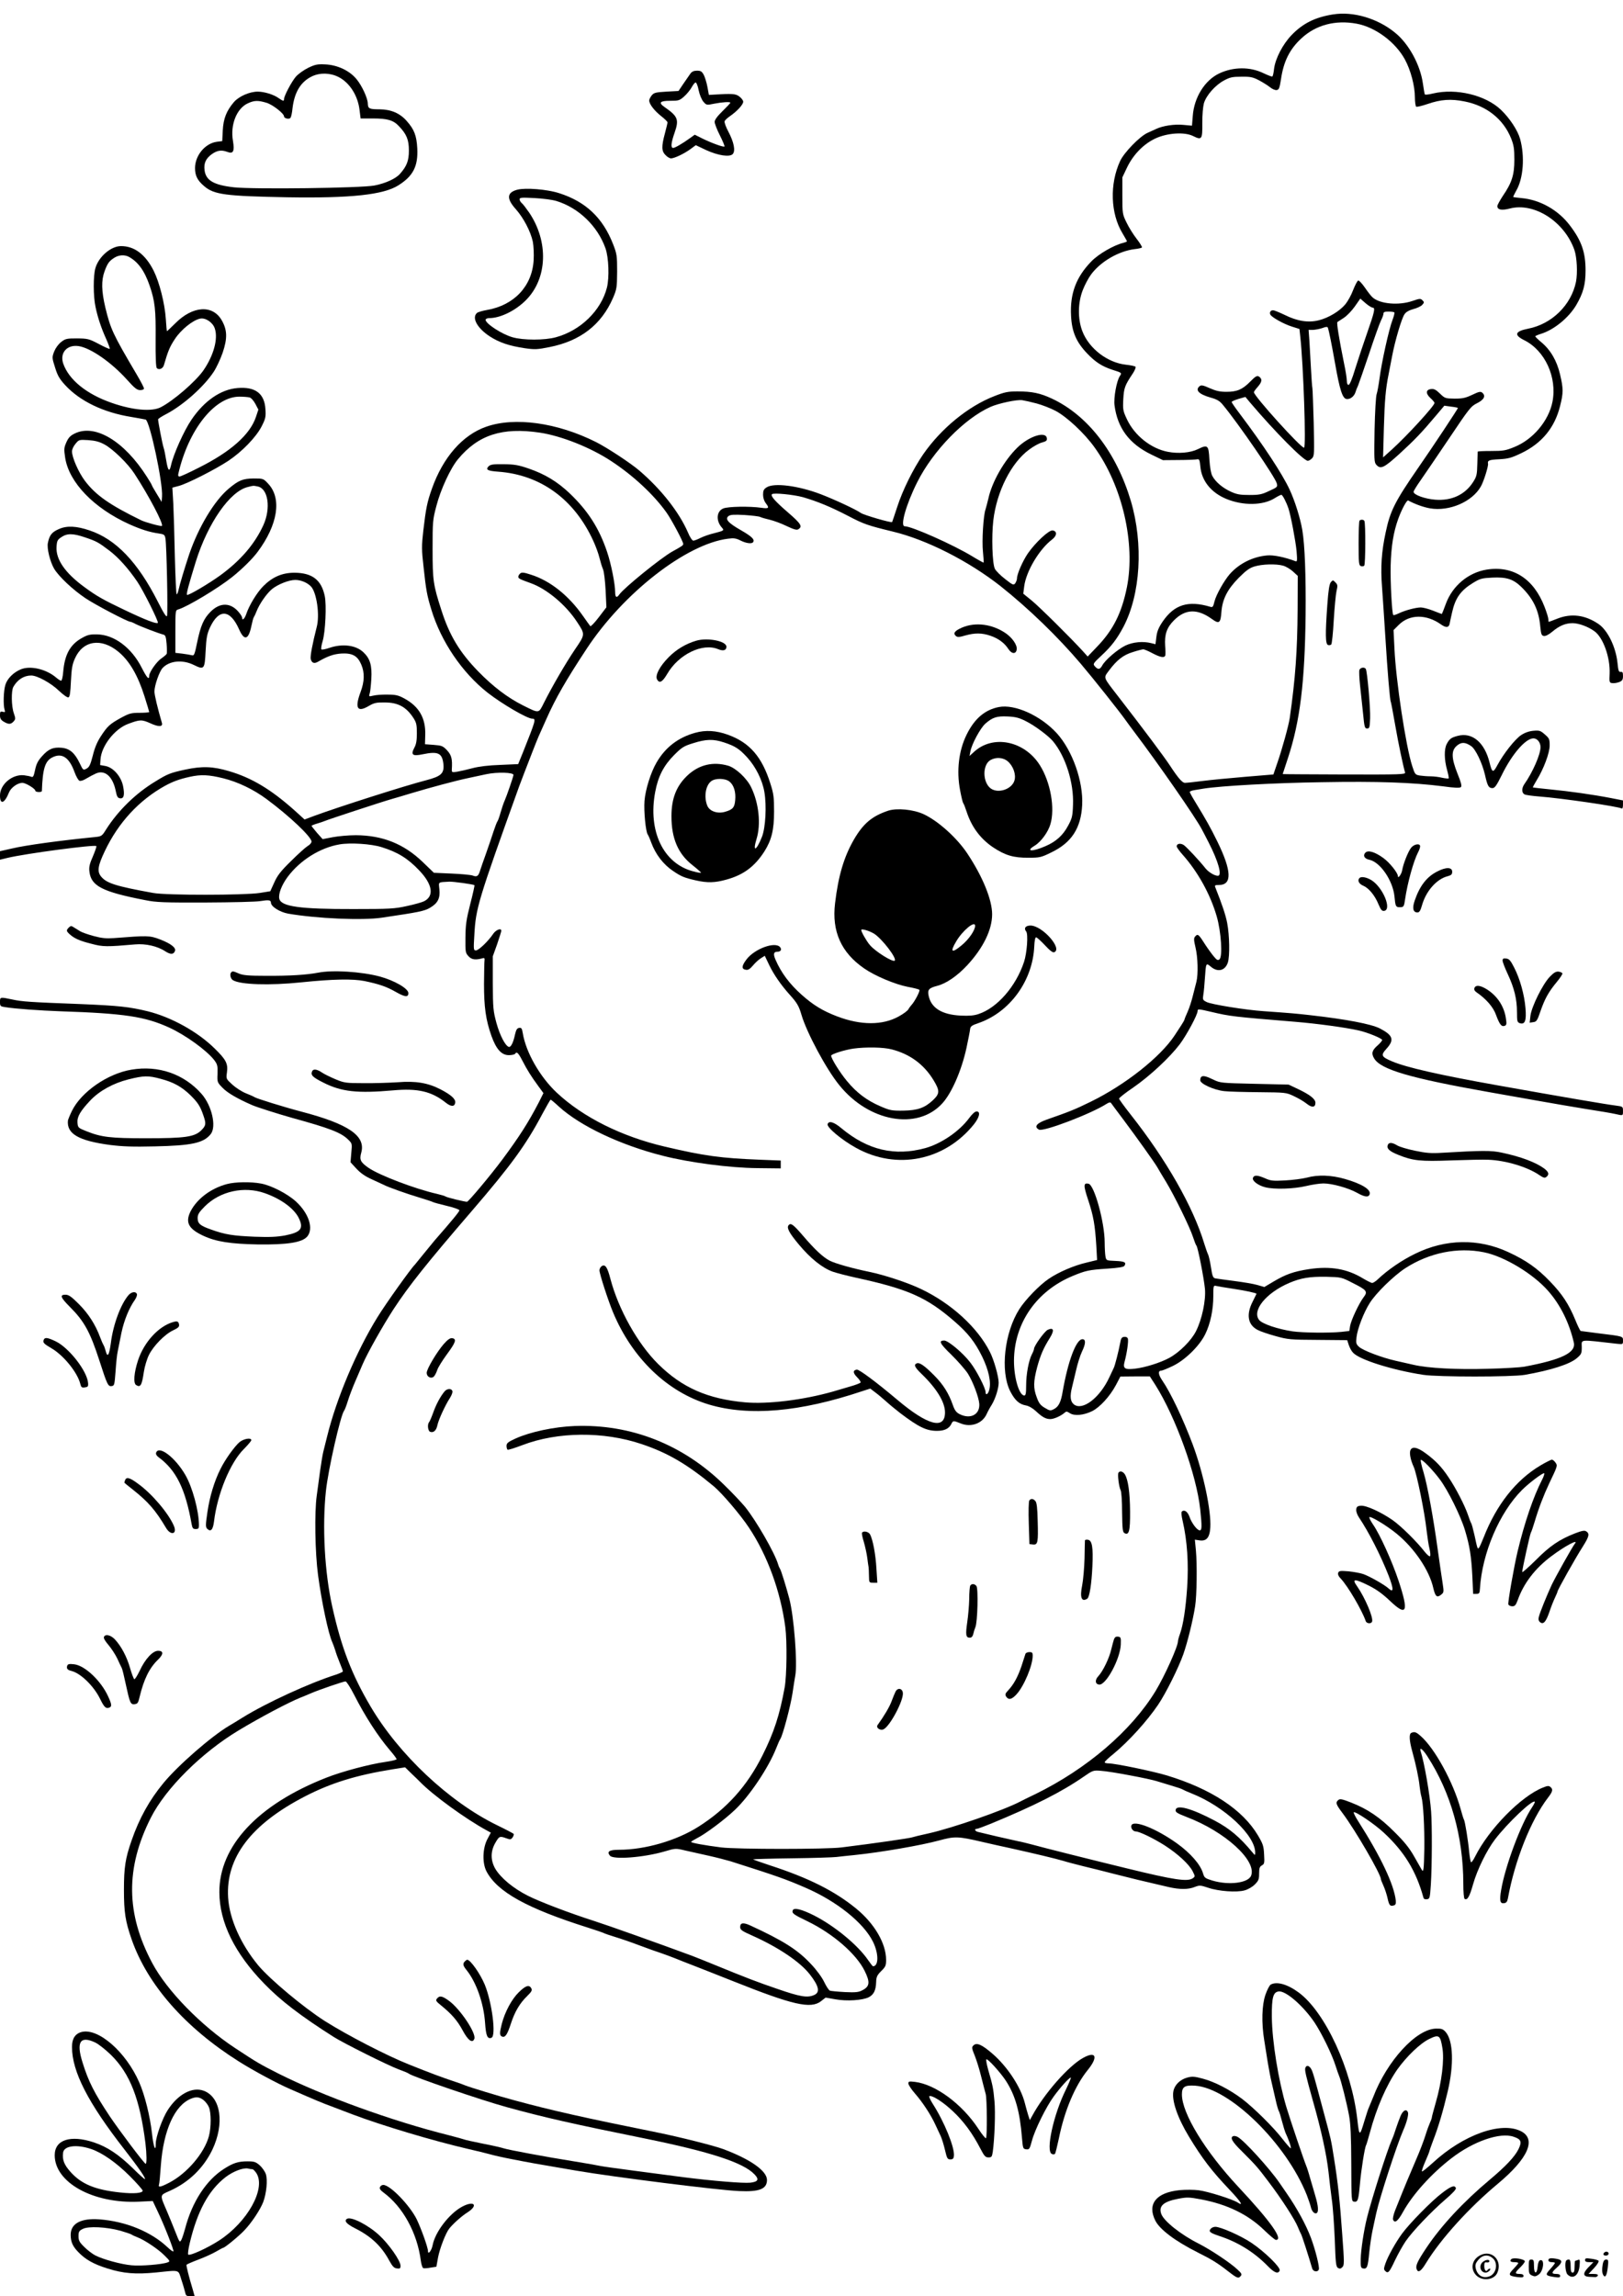 <?xml version="1.0" standalone="no"?>
<!DOCTYPE svg PUBLIC "-//W3C//DTD SVG 20010904//EN"
 "http://www.w3.org/TR/2001/REC-SVG-20010904/DTD/svg10.dtd">
<svg version="1.0" xmlns="http://www.w3.org/2000/svg"
 width="1240pt" height="1754pt" viewBox="0 0 1240 1754"
 preserveAspectRatio="xMidYMid meet">

<g transform="translate(0,1754) scale(0.1,-0.1)"
fill="#000000" stroke="none">
<path d="M10185 17430 c-138 -22 -232 -69 -318 -159 -67 -70 -123 -178 -133
-257 -3 -30 -9 -56 -13 -58 -4 -3 -34 9 -68 25 -103 50 -230 49 -338 -2 -110
-52 -192 -183 -202 -325 l-6 -74 -66 6 c-68 7 -158 -7 -208 -31 -16 -7 -46
-21 -68 -31 -59 -28 -177 -149 -207 -214 -81 -175 -74 -401 18 -552 18 -31 34
-58 34 -61 0 -3 -12 -8 -27 -12 -72 -17 -190 -85 -245 -142 -116 -119 -164
-246 -155 -415 6 -123 40 -201 123 -288 64 -67 114 -99 194 -125 73 -23 72
-23 55 -49 -24 -37 -47 -164 -40 -221 23 -176 113 -296 283 -378 l87 -42 120
1 c66 0 129 3 140 5 18 4 21 -3 26 -56 10 -108 82 -198 198 -246 128 -53 281
-51 371 6 22 14 44 25 50 25 9 0 38 -56 54 -104 18 -53 55 -251 62 -325 6 -73
5 -83 -8 -78 -82 31 -169 49 -218 44 -109 -10 -211 -61 -283 -141 -43 -49
-105 -158 -118 -210 -10 -42 -14 -47 -33 -41 -168 50 -274 17 -363 -113 -31
-46 -43 -75 -48 -117 l-7 -56 -32 8 c-63 16 -139 9 -197 -18 -60 -29 -156
-111 -178 -153 -17 -31 -32 -33 -55 -7 -17 19 -16 22 48 82 77 71 120 128 169
220 131 249 154 633 57 962 -111 371 -328 653 -603 782 -90 42 -152 55 -264
55 -72 0 -97 -5 -176 -36 -199 -77 -406 -246 -544 -445 -77 -112 -157 -274
-198 -401 -20 -62 -38 -114 -39 -116 -8 -7 -214 53 -238 69 -36 26 -201 103
-308 144 -171 65 -357 89 -413 52 -22 -14 -27 -25 -27 -56 0 -23 8 -48 20 -64
30 -38 25 -44 -32 -36 -92 13 -256 10 -292 -5 -53 -22 -57 -95 -10 -147 19
-21 15 -23 -63 -43 -35 -8 -81 -25 -103 -36 -21 -11 -46 -20 -53 -20 -8 0 -27
28 -41 63 -67 154 -203 328 -371 472 -69 59 -246 175 -331 218 -297 149 -622
194 -840 117 -180 -63 -329 -233 -414 -473 -37 -104 -46 -152 -66 -322 -13
-115 -13 -145 2 -275 19 -177 26 -217 60 -328 74 -243 234 -479 429 -633 110
-86 303 -199 342 -199 30 0 26 -12 -71 -256 l-37 -91 -137 -6 c-89 -3 -163
-12 -212 -25 -41 -11 -94 -23 -117 -27 -39 -6 -42 -5 -41 17 5 80 -2 109 -36
146 -32 34 -40 37 -102 42 l-67 5 2 71 c4 128 -47 217 -159 278 -46 25 -66 30
-130 30 -41 1 -90 -3 -109 -8 -32 -8 -34 -7 -27 15 5 13 10 64 13 112 6 103
-9 156 -60 204 -57 55 -160 68 -260 34 -32 -11 -59 -16 -62 -11 -3 5 1 33 10
62 21 70 31 278 16 346 -26 123 -96 176 -231 177 -94 0 -168 -32 -238 -102
-49 -49 -109 -148 -131 -215 -12 -35 -31 -52 -31 -27 0 6 -9 23 -21 37 -63 81
-148 84 -223 6 -50 -51 -73 -104 -99 -228 -20 -98 -24 -107 -42 -101 -11 3
-44 8 -72 12 l-53 6 0 163 c0 160 0 163 23 169 70 21 303 161 412 248 78 63
154 138 194 192 154 207 185 407 81 519 -38 41 -39 41 -112 41 -82 -1 -114
-13 -192 -79 -108 -91 -228 -290 -299 -496 -34 -101 -75 -238 -83 -277 -4 -18
-10 -33 -14 -33 -4 0 -10 129 -14 288 -3 158 -9 341 -12 407 l-7 120 49 13
c65 17 279 126 379 192 106 71 212 181 254 263 30 59 33 73 29 131 -7 120 -77
173 -212 162 -128 -10 -255 -97 -353 -242 -58 -85 -139 -266 -157 -351 -12
-52 -23 -39 -36 40 -6 39 -15 83 -20 97 -9 26 -43 204 -42 217 1 5 29 23 64
41 129 68 286 208 361 322 20 30 51 96 68 145 37 109 36 173 -6 247 -69 122
-222 113 -356 -22 -33 -33 -62 -60 -63 -60 -2 0 -6 42 -9 93 -8 120 -49 281
-93 369 -63 125 -148 189 -251 188 -76 -1 -169 -81 -194 -168 -17 -57 -17
-215 1 -297 16 -78 44 -163 83 -248 16 -37 28 -69 25 -72 -2 -2 -40 14 -84 38
-75 39 -84 41 -165 42 -78 0 -89 -2 -121 -27 -22 -17 -43 -46 -54 -73 -17 -45
-17 -48 7 -123 19 -62 34 -87 78 -135 113 -122 292 -208 504 -242 53 -9 102
-18 110 -20 32 -13 133 -486 125 -588 l-3 -41 -37 61 c-21 34 -38 64 -38 67 0
3 -17 32 -37 63 -173 273 -396 407 -551 332 -35 -17 -49 -32 -65 -68 -18 -41
-19 -52 -9 -118 30 -189 219 -385 491 -508 90 -40 154 -60 223 -70 42 -6 47
-10 52 -38 9 -48 20 -572 12 -592 -4 -12 -25 19 -70 109 -154 303 -321 477
-521 544 -100 34 -173 38 -234 11 -54 -23 -73 -46 -85 -106 -9 -40 16 -143 48
-198 36 -59 140 -158 238 -224 76 -51 324 -181 345 -181 4 0 22 -7 38 -16 32
-17 176 -72 211 -81 18 -4 22 -14 27 -71 3 -36 3 -70 1 -76 -3 -6 -20 -21 -39
-34 -37 -24 -94 -105 -95 -134 0 -35 -17 -17 -56 59 -78 156 -213 256 -344
257 -56 1 -73 -4 -120 -31 -86 -50 -126 -126 -137 -255 -3 -38 -10 -68 -16
-68 -5 0 -23 11 -39 25 -77 65 -197 92 -269 62 -56 -23 -104 -71 -118 -119
-14 -46 -17 -153 -6 -189 6 -19 4 -21 -14 -16 -18 4 -21 1 -21 -27 0 -24 7
-36 29 -49 37 -22 54 -21 75 2 15 17 16 22 2 62 -19 53 -21 171 -4 202 32 56
81 87 137 87 45 0 150 -57 211 -116 35 -33 65 -54 73 -51 11 4 15 35 19 124 5
97 10 128 31 174 61 137 201 158 331 51 85 -70 149 -180 200 -341 20 -63 36
-117 36 -120 0 -3 -33 -6 -72 -6 -66 0 -80 -4 -143 -38 -87 -48 -104 -64 -155
-142 -28 -43 -47 -89 -61 -147 -18 -69 -26 -87 -47 -99 -26 -14 -27 -14 -53
41 -38 79 -76 112 -138 118 -66 6 -102 -10 -151 -66 -30 -33 -43 -59 -52 -104
-10 -47 -15 -57 -28 -52 -8 4 -34 9 -57 12 -90 9 -183 -70 -183 -155 0 -73 35
-61 69 24 15 37 66 73 102 73 26 0 99 -45 99 -60 0 -12 50 -14 50 -2 6 169 24
228 79 256 74 38 130 1 171 -113 12 -33 29 -62 37 -65 8 -3 28 2 44 12 77 44
96 52 119 52 54 0 97 -54 115 -145 8 -40 15 -51 32 -53 30 -4 37 26 23 95 -16
74 -76 142 -136 152 l-39 7 3 44 c7 102 108 232 210 270 91 34 104 35 171 5
63 -29 97 -28 88 3 -33 113 -57 213 -57 240 0 45 37 152 62 179 53 57 154 66
240 23 78 -38 82 -33 89 106 5 101 11 131 32 178 68 148 155 144 224 -12 39
-88 71 -81 93 23 7 33 15 65 19 70 4 6 14 26 21 45 21 55 77 136 118 170 44
36 129 70 178 70 44 0 93 -21 121 -51 43 -48 67 -218 43 -308 -32 -125 -51
-224 -46 -245 8 -31 27 -38 57 -20 75 43 119 58 179 62 83 4 122 -18 150 -84
27 -62 25 -130 -5 -210 -46 -123 -26 -159 62 -107 41 24 58 28 123 27 101 0
164 -34 219 -119 22 -34 26 -51 26 -116 0 -56 -5 -85 -20 -112 -28 -53 -13
-65 63 -49 120 25 151 10 160 -77 6 -69 -18 -91 -128 -120 -164 -42 -674 -205
-864 -275 l-69 -26 -76 69 c-178 159 -326 249 -500 300 -124 37 -206 40 -337
12 -113 -25 -131 -31 -228 -91 -149 -90 -284 -222 -376 -367 -31 -50 -35 -52
-84 -57 -271 -27 -527 -62 -633 -87 l-93 -21 0 -33 0 -32 58 14 c138 33 665
103 678 90 3 -3 -9 -38 -26 -78 -25 -56 -31 -82 -27 -115 12 -112 97 -156 427
-220 83 -17 142 -19 460 -18 201 1 390 5 420 11 62 10 80 8 80 -12 0 -30 67
-72 131 -84 221 -38 568 -53 716 -31 283 42 325 50 369 76 59 35 78 72 71 141
-6 59 -13 53 74 58 29 2 188 -20 194 -27 2 -2 -12 -66 -32 -143 -30 -118 -36
-158 -37 -257 -1 -111 0 -117 24 -143 24 -26 54 -30 110 -14 10 3 14 -2 12
-16 -2 -11 -3 -92 -4 -180 0 -178 13 -274 57 -399 37 -102 77 -146 133 -146
22 0 44 5 47 10 13 20 25 8 56 -52 36 -70 67 -120 123 -196 l38 -52 -35 -70
c-80 -154 -148 -261 -281 -440 -88 -118 -257 -320 -268 -320 -20 0 -154 33
-163 40 -5 4 -35 13 -65 20 -168 38 -441 142 -524 199 -62 43 -71 62 -56 116
36 129 -97 219 -459 314 -130 34 -342 100 -356 110 -5 4 -36 18 -67 30 -32 13
-78 43 -104 67 -47 43 -47 43 -40 93 9 66 -7 97 -94 182 -130 128 -330 239
-511 284 -140 34 -222 43 -509 55 -399 15 -450 19 -525 35 -95 20 -95 20 -95
-19 0 -31 3 -34 38 -39 79 -13 264 -26 427 -32 484 -16 643 -40 827 -124 125
-57 288 -175 345 -249 24 -32 27 -44 25 -103 -3 -66 -2 -67 40 -110 37 -38
113 -82 223 -130 35 -16 207 -70 310 -99 284 -78 369 -111 423 -163 33 -32 33
-32 26 -104 l-6 -71 46 -50 c32 -34 68 -59 118 -81 40 -18 81 -37 91 -42 31
-17 178 -69 272 -97 50 -15 95 -30 100 -33 6 -4 54 -17 108 -30 53 -12 97 -28
97 -34 0 -10 -56 -78 -189 -230 -14 -17 -53 -64 -86 -105 -33 -41 -62 -77 -65
-80 -28 -26 -223 -299 -285 -400 -162 -261 -315 -625 -385 -910 -12 -47 -25
-101 -30 -120 -5 -19 -16 -87 -25 -150 -8 -63 -20 -146 -25 -185 -18 -127 -13
-434 10 -607 27 -202 79 -449 109 -513 5 -11 15 -38 22 -60 6 -22 22 -66 35
-97 13 -32 24 -61 24 -65 0 -4 -24 -15 -53 -25 -202 -64 -529 -214 -712 -327
-38 -24 -86 -53 -105 -64 -135 -80 -390 -302 -501 -437 -106 -128 -185 -269
-244 -440 -47 -135 -58 -204 -58 -375 0 -174 11 -242 59 -380 121 -346 408
-673 819 -932 109 -69 293 -168 390 -210 210 -92 245 -106 315 -132 41 -16
113 -43 160 -61 233 -88 622 -204 890 -266 58 -13 130 -31 160 -39 30 -9 111
-27 180 -40 117 -23 170 -33 483 -86 287 -49 1090 -150 1245 -156 154 -7 212
16 212 85 0 69 -126 158 -335 236 -70 26 -332 92 -500 126 -570 115 -805 168
-1090 245 -121 32 -352 103 -380 115 -11 5 -54 21 -95 34 -73 24 -171 60 -335
126 -167 66 -473 224 -645 333 -161 103 -416 316 -506 423 -135 163 -221 356
-231 519 -19 305 175 560 587 773 200 103 391 162 670 207 l95 15 49 -48 c27
-26 57 -54 65 -63 98 -101 345 -281 510 -371 l31 -17 -28 -53 c-35 -69 -38
-180 -5 -243 83 -157 308 -282 776 -430 60 -19 112 -37 118 -40 5 -4 44 -17
86 -30 43 -13 128 -42 188 -65 61 -23 136 -50 168 -60 31 -11 78 -28 105 -39
26 -11 88 -35 137 -54 50 -19 188 -74 307 -121 456 -182 592 -213 670 -153
l36 28 74 -13 c87 -16 209 -8 256 16 38 20 54 53 56 116 1 38 7 52 38 83 34
33 38 43 38 86 0 126 -89 278 -230 393 -164 134 -364 234 -657 329 -73 24
-131 45 -129 46 2 2 135 6 297 8 162 2 314 7 339 10 25 3 88 10 140 15 202 21
503 73 644 111 122 33 143 33 336 -12 47 -11 144 -33 215 -48 176 -39 339 -78
400 -96 28 -9 95 -26 150 -40 55 -13 163 -40 240 -60 126 -32 198 -50 415
-100 83 -19 149 -19 198 1 37 14 43 14 103 -6 79 -27 218 -37 278 -20 26 7 59
26 78 45 29 29 33 40 33 84 0 41 4 52 21 62 19 10 21 18 17 83 -3 64 -8 80
-47 146 -117 197 -357 355 -696 458 -106 32 -395 92 -445 92 -17 0 -30 4 -30
9 0 5 30 34 68 64 116 96 255 249 341 376 58 86 154 278 192 385 33 95 73 258
90 366 13 81 16 318 6 427 l-8 82 33 -5 c55 -9 80 19 85 97 8 128 -53 417
-134 634 -74 197 -170 399 -233 490 -31 45 -34 75 -8 75 8 0 47 16 87 35 96
46 206 154 250 245 39 80 61 186 61 291 0 79 1 81 23 76 12 -3 72 -13 132 -22
93 -14 175 -32 175 -38 0 -1 -14 -29 -30 -61 -50 -98 -36 -177 39 -215 20 -11
82 -32 137 -47 93 -26 112 -28 323 -29 l224 -2 12 -37 c7 -21 21 -47 32 -58
47 -54 302 -134 538 -170 113 -17 676 -17 775 0 199 35 344 81 398 128 34 29
37 36 37 83 0 63 -28 60 273 26 41 -4 42 -4 42 24 0 34 4 33 -185 56 -71 9
-134 17 -138 18 -4 1 -23 39 -41 84 -50 121 -100 198 -195 296 -95 99 -183
161 -318 223 -226 105 -479 101 -709 -12 -102 -49 -213 -125 -288 -197 -16
-15 -35 -27 -42 -27 -7 0 -39 16 -71 35 -120 73 -248 95 -409 71 -118 -18
-179 -39 -275 -96 l-69 -41 -52 15 c-29 9 -109 22 -178 31 -69 9 -134 18 -145
20 -17 4 -23 17 -33 86 -7 44 -17 88 -22 97 -5 10 -18 46 -29 82 -85 282 -290
641 -563 987 -48 61 -88 116 -88 121 0 6 49 45 110 86 128 89 277 228 355 331
52 70 135 224 135 252 0 17 5 17 103 -6 148 -35 170 -37 642 -76 169 -14 382
-43 485 -66 68 -15 180 -61 180 -73 0 -6 -15 -24 -34 -41 -44 -38 -50 -62 -27
-100 51 -85 273 -150 876 -257 127 -22 302 -53 390 -69 88 -16 243 -42 345
-59 102 -16 205 -33 230 -39 62 -14 60 -15 60 23 0 33 -1 34 -55 41 -74 9
-407 66 -900 154 -449 80 -699 137 -810 184 -82 35 -87 46 -42 96 62 68 50
103 -50 155 -67 34 -255 70 -528 101 -114 13 -149 16 -360 31 -137 9 -402 52
-436 70 -30 15 -31 18 -25 57 4 23 9 80 12 127 8 116 8 117 45 86 53 -45 109
-31 130 31 16 49 13 209 -5 303 -12 62 -39 142 -91 273 -6 14 -1 17 28 17 102
0 98 107 -12 332 -57 115 -80 156 -173 309 -21 34 -38 66 -38 70 0 4 17 11 38
14 20 3 51 8 67 11 130 21 544 44 900 49 433 8 698 -2 928 -31 93 -13 131 -14
139 -6 8 8 1 36 -26 102 -48 121 -49 177 -5 214 34 29 64 28 109 -3 34 -23 85
-130 106 -221 19 -85 28 -100 58 -100 17 1 31 21 69 98 79 162 183 282 243
282 29 0 54 -31 54 -67 0 -56 -60 -193 -125 -285 -20 -30 -19 -65 3 -76 9 -5
60 -12 112 -16 170 -13 605 -76 631 -92 5 -3 9 10 9 29 l0 33 -92 18 c-140 27
-318 52 -463 66 -71 7 -131 14 -133 15 -2 2 11 26 28 54 54 87 100 210 100
267 0 47 -3 55 -37 84 -33 29 -41 32 -87 28 -34 -3 -65 -14 -94 -33 -47 -31
-133 -140 -180 -227 -34 -64 -42 -62 -61 16 -38 155 -133 235 -244 205 -50
-13 -63 -23 -84 -63 -20 -39 -19 -118 3 -197 9 -33 15 -62 12 -65 -3 -2 -25 0
-49 5 -24 6 -64 11 -89 11 -25 0 -62 3 -82 6 -35 6 -38 9 -58 72 -49 150 -125
654 -136 898 l-7 141 40 40 c82 82 211 83 323 3 37 -26 58 -25 65 3 2 12 11
52 19 88 25 112 66 169 161 227 54 33 67 36 147 40 108 5 159 -11 221 -71 91
-89 134 -178 145 -302 6 -61 10 -70 28 -73 13 -2 38 11 64 33 55 46 101 65
155 65 46 0 118 -26 166 -61 67 -47 122 -200 117 -324 -3 -67 -2 -70 20 -73
13 -2 37 2 53 8 24 10 29 18 29 47 0 27 -4 33 -17 31 -15 -3 -19 8 -25 69 -13
123 -76 251 -147 298 -101 68 -206 81 -311 40 -35 -14 -65 -25 -67 -25 -2 0
-3 9 -3 19 0 11 -13 54 -29 95 -83 216 -241 317 -443 285 -141 -23 -262 -125
-312 -263 -15 -42 -29 -76 -30 -76 -1 0 -31 11 -66 25 -35 14 -78 25 -94 25
-39 0 -121 -22 -169 -45 -21 -10 -40 -16 -42 -13 -10 10 -23 252 -20 378 4
148 21 254 58 357 27 74 66 146 76 140 52 -28 116 -51 167 -60 147 -25 322 50
388 167 22 38 58 154 55 173 -5 26 6 31 84 35 71 4 94 10 171 47 156 75 254
194 295 358 26 102 26 134 0 244 -24 103 -72 186 -143 245 -25 21 -46 41 -46
45 0 3 18 11 40 18 101 30 215 123 273 221 54 93 71 157 71 265 0 137 -30 225
-118 341 -89 119 -228 198 -371 211 -33 3 -62 7 -63 8 -2 2 8 23 22 48 55 93
67 262 30 396 -18 65 -80 159 -146 222 -118 113 -343 167 -520 125 -32 -8 -60
-11 -62 -7 -2 3 -9 42 -15 85 -20 141 -108 303 -213 387 -133 109 -320 164
-473 139z m180 -71 c142 -26 295 -139 368 -272 45 -82 77 -203 77 -291 0 -35
5 -68 10 -71 6 -3 44 6 85 20 104 36 181 41 285 20 168 -33 296 -135 355 -282
21 -53 25 -80 25 -163 0 -116 -19 -176 -89 -278 -22 -34 -41 -68 -41 -76 0
-29 32 -35 95 -19 187 49 418 -100 494 -317 19 -57 25 -173 12 -242 -36 -178
-185 -324 -367 -359 -100 -20 -109 -48 -28 -88 158 -79 252 -283 215 -471 -29
-145 -149 -288 -292 -345 -66 -27 -85 -30 -176 -30 -57 0 -103 -2 -103 -5 0
-3 -2 -45 -3 -95 -2 -81 -5 -95 -32 -137 -62 -97 -165 -145 -290 -135 -78 6
-165 37 -165 60 0 7 24 46 53 87 28 40 126 184 217 319 155 231 168 248 215
271 54 27 68 56 40 80 -13 11 -25 9 -77 -16 -51 -24 -73 -29 -134 -29 -72 1
-75 2 -113 39 -30 29 -45 37 -67 34 -41 -4 -43 -34 -5 -69 17 -15 31 -32 31
-37 0 -22 -213 -254 -324 -354 l-69 -62 6 225 c6 213 14 302 37 414 5 28 17
88 26 135 22 116 73 290 95 320 11 17 35 30 67 39 28 7 58 21 68 32 16 18 16
21 2 35 -15 15 -21 14 -77 -5 -105 -36 -248 -23 -304 27 -11 9 -37 43 -59 75
-22 32 -45 56 -51 54 -7 -2 -24 -35 -39 -73 -14 -38 -41 -86 -59 -108 -44 -53
-127 -103 -201 -122 -81 -21 -166 -8 -264 41 -40 19 -79 35 -87 35 -19 0 -29
-14 -22 -32 8 -20 102 -73 166 -93 l57 -18 6 -56 c24 -214 46 -851 29 -851
-26 0 -383 395 -383 424 0 5 14 24 31 43 32 37 34 59 7 77 -14 8 -26 2 -65
-38 -60 -61 -101 -79 -183 -79 -51 0 -80 7 -128 28 -51 23 -65 25 -77 15 -36
-30 -6 -61 84 -87 51 -14 70 -26 96 -58 119 -144 400 -553 410 -598 7 -26 4
-29 -58 -57 -56 -27 -76 -31 -151 -31 -72 0 -96 4 -144 26 -62 29 -115 73
-140 120 -10 19 -18 65 -22 125 -6 110 -12 116 -88 79 -57 -28 -150 -36 -231
-20 -128 25 -252 124 -310 246 -31 66 -33 75 -29 155 5 87 11 105 74 199 14
22 23 44 20 49 -3 5 -36 12 -73 16 -141 15 -283 123 -334 257 -36 94 -34 218
4 314 15 39 43 91 62 117 73 100 212 180 334 195 28 3 54 9 56 13 2 4 -16 34
-41 66 -25 32 -60 88 -77 124 -31 63 -32 68 -32 205 l0 140 36 76 c48 99 127
180 218 222 91 42 222 50 286 18 67 -33 72 -27 71 97 -1 63 5 126 12 153 18
60 85 137 153 174 46 25 65 29 134 29 69 1 87 -3 135 -28 30 -16 68 -40 84
-53 16 -13 38 -23 50 -21 18 3 22 14 33 83 20 137 67 230 156 312 111 103 260
142 422 112z m-9382 -1780 c71 -38 121 -107 160 -220 41 -119 48 -185 46 -410
-1 -135 2 -214 9 -221 16 -16 46 -5 54 22 32 110 45 141 84 200 47 72 138 145
193 156 41 9 97 -29 112 -75 27 -79 -9 -208 -88 -322 -60 -85 -229 -231 -325
-280 -69 -35 -212 -23 -373 33 -194 67 -329 177 -372 301 -28 82 30 147 119
133 92 -15 248 -123 368 -256 58 -65 77 -80 101 -80 17 0 29 5 29 13 0 6 -25
55 -56 107 -183 310 -199 346 -239 510 -30 127 -32 207 -6 278 23 62 35 78 76
104 34 21 76 23 108 7z m9504 -389 c22 0 15 -31 -41 -191 -30 -85 -71 -209
-92 -276 -23 -77 -42 -123 -51 -123 -8 0 -13 12 -13 31 0 17 -9 77 -21 132
-39 193 -58 311 -51 317 4 3 26 17 49 32 23 15 61 54 84 87 l42 60 40 -35 c22
-19 47 -34 54 -34z m166 -36 c3 -4 -3 -29 -14 -58 -27 -69 -84 -328 -99 -446
-7 -52 -17 -106 -22 -120 -6 -14 -13 -136 -16 -273 -4 -228 -3 -249 13 -267
33 -37 58 -25 177 83 119 109 172 165 278 291 l65 77 50 -7 c28 -3 52 -8 54
-10 3 -2 -190 -294 -304 -458 -177 -256 -214 -329 -248 -492 -32 -148 -40
-265 -28 -419 5 -66 16 -235 25 -375 17 -274 35 -490 42 -501 2 -4 17 -83 33
-175 26 -150 62 -318 76 -365 5 -15 -36 -16 -465 -15 -258 1 -470 2 -470 3 0
1 18 56 40 122 93 282 129 580 135 1091 3 299 -6 539 -25 650 -15 90 -57 225
-98 312 -55 118 -198 336 -379 576 -35 46 -63 87 -63 91 0 5 24 15 53 24 l52
15 35 -42 c193 -227 410 -446 442 -446 8 0 23 9 33 20 17 18 17 38 12 267 -4
137 -8 257 -10 268 -3 11 -7 79 -11 150 -4 72 -9 167 -12 213 l-6 82 33 0 c19
1 51 7 72 14 28 11 39 11 42 3 10 -30 29 -126 55 -272 36 -205 57 -269 88
-273 27 -4 58 20 68 52 3 11 12 35 20 51 7 17 45 127 85 245 39 118 80 232 90
252 11 21 19 44 19 53 0 11 10 15 38 15 21 0 41 -3 45 -6z m-8746 -650 c12 -3
31 -25 44 -49 l23 -44 -19 -57 c-45 -134 -193 -265 -435 -386 -74 -38 -140
-68 -148 -68 -10 0 -13 7 -9 23 77 335 277 587 466 587 31 0 66 -3 78 -6z
m6013 -46 c41 -11 106 -36 144 -56 87 -46 222 -172 299 -280 212 -294 313
-733 247 -1067 -40 -198 -105 -328 -230 -457 l-70 -73 -36 40 c-87 96 -334
341 -392 388 l-64 52 7 55 c14 114 114 283 212 358 39 29 42 65 5 70 -28 4
-132 -93 -190 -177 -39 -58 -82 -156 -82 -189 0 -10 -6 -26 -13 -37 -13 -17
-18 -15 -78 32 -35 27 -70 62 -78 78 -20 41 -26 248 -12 369 26 222 137 441
273 541 33 25 78 50 100 55 32 9 39 15 36 33 -8 56 -137 15 -226 -73 -101 -99
-194 -263 -221 -390 -7 -30 -17 -66 -21 -80 -17 -45 -29 -243 -20 -325 4 -44
7 -81 5 -83 -1 -1 -40 20 -86 48 -144 88 -463 230 -517 230 -36 0 10 165 95
335 121 242 361 488 561 577 61 27 201 57 242 51 19 -3 69 -14 110 -25z
m-3795 -223 c165 -25 389 -114 546 -218 169 -111 325 -257 421 -392 38 -53
128 -222 128 -240 0 -11 -9 -17 -85 -59 -87 -49 -367 -276 -403 -327 -20 -29
-32 -23 -32 16 0 63 -31 219 -62 310 -61 181 -146 313 -285 446 -95 90 -189
147 -314 190 -79 27 -109 32 -191 33 -80 1 -100 -2 -115 -16 -25 -26 -8 -35
72 -41 325 -23 583 -211 728 -529 19 -41 40 -99 47 -129 7 -29 19 -69 27 -87
8 -19 16 -89 20 -162 l6 -129 -58 -76 c-32 -42 -61 -72 -65 -68 -4 4 -29 40
-56 78 -110 157 -251 269 -397 315 -54 18 -71 19 -82 10 -8 -7 -15 -18 -15
-25 0 -14 7 -18 96 -50 122 -44 267 -165 352 -295 64 -97 64 -95 -16 -212 -72
-107 -172 -279 -236 -406 -42 -84 -34 -83 -161 -20 -117 59 -227 142 -342 260
-142 146 -220 276 -281 468 -62 192 -67 226 -67 465 0 210 1 225 29 330 32
125 108 289 165 357 154 186 338 246 626 203z m-3327 -90 c65 -35 180 -147
229 -223 111 -170 224 -385 210 -399 -6 -6 -123 26 -157 42 -244 119 -349 193
-432 303 -49 66 -98 178 -98 224 0 15 12 41 27 58 26 32 28 32 98 28 53 -4 84
-12 123 -33z m1171 -321 c80 -16 102 -166 43 -296 -66 -144 -173 -269 -329
-383 -90 -65 -244 -156 -254 -149 -7 4 10 69 67 254 92 294 261 538 398 570
43 11 40 11 75 4z m4166 -82 c110 -32 210 -73 345 -143 120 -63 150 -73 339
-119 260 -62 582 -226 826 -418 215 -171 437 -386 612 -592 100 -118 295 -364
339 -426 16 -22 47 -65 70 -95 178 -235 471 -656 516 -744 9 -16 32 -61 52
-100 75 -146 105 -255 71 -255 -26 0 -72 28 -95 57 -44 56 -144 163 -166 178
-25 16 -54 11 -54 -10 0 -7 20 -35 43 -61 119 -133 214 -305 263 -474 34 -118
46 -308 21 -328 -13 -11 -21 -6 -50 30 -19 24 -51 69 -71 101 -39 61 -46 66
-66 42 -10 -12 -9 -28 4 -83 18 -74 21 -205 7 -261 -5 -20 -17 -67 -27 -106
-9 -38 -27 -94 -40 -123 -13 -29 -24 -56 -24 -59 0 -4 -11 -24 -25 -45 -14
-21 -37 -56 -51 -78 -109 -165 -377 -377 -641 -506 -120 -59 -163 -76 -332
-135 -81 -28 -104 -56 -63 -78 34 -18 398 121 515 196 18 12 30 14 35 8 4 -6
47 -64 96 -129 106 -142 235 -323 258 -362 9 -16 39 -67 68 -114 64 -106 182
-347 205 -420 10 -30 21 -60 26 -65 12 -16 57 -248 65 -330 8 -89 -23 -234
-68 -323 -36 -72 -126 -162 -205 -205 -69 -37 -184 -73 -261 -82 -79 -9 -94 1
-80 53 19 70 31 160 25 177 -4 10 -15 15 -29 13 -18 -2 -24 -12 -30 -48 -11
-59 -39 -171 -49 -190 -4 -8 -19 -40 -33 -70 -73 -158 -206 -259 -271 -208
-28 22 -32 63 -14 133 5 22 19 80 31 130 11 49 31 112 44 139 30 62 31 96 4
96 -48 0 -110 -166 -151 -400 -13 -80 -31 -116 -67 -134 -26 -14 -32 -13 -70
10 -32 19 -45 35 -61 80 -27 71 -26 119 3 230 26 94 47 144 99 227 34 56 27
79 -18 59 -24 -11 -105 -123 -105 -146 0 -6 -7 -24 -16 -41 -24 -46 -44 -151
-44 -237 0 -60 -3 -78 -14 -78 -39 0 -79 133 -79 265 1 286 171 533 448 648
99 41 124 47 264 56 87 6 126 12 132 22 16 26 2 34 -68 37 -70 3 -71 3 -77 34
-3 17 -6 65 -6 107 0 152 -79 441 -124 449 -39 8 -39 -14 -2 -125 40 -121 52
-189 62 -348 l6 -110 -78 -19 c-97 -22 -216 -73 -292 -125 -71 -48 -178 -159
-224 -231 -114 -179 -147 -473 -70 -627 36 -70 69 -100 121 -109 22 -4 51 -21
76 -44 48 -45 75 -60 110 -60 27 0 79 23 107 47 14 13 19 13 42 -2 35 -23 106
-16 171 16 59 30 135 113 181 199 l34 65 113 1 112 0 42 -65 c156 -247 315
-689 343 -951 14 -133 13 -160 -4 -160 -20 0 -63 57 -79 106 -14 38 -40 55
-58 37 -5 -5 -2 -35 6 -68 36 -156 47 -326 35 -512 -11 -161 -30 -283 -54
-352 -9 -24 -16 -50 -16 -57 0 -41 -101 -265 -171 -381 -186 -305 -525 -595
-919 -788 -52 -25 -102 -49 -110 -54 -128 -68 -522 -205 -706 -246 -61 -13
-117 -27 -125 -30 -20 -7 -280 -45 -539 -77 -118 -15 -799 -15 -920 0 -127 16
-230 35 -230 42 0 3 21 16 46 29 60 29 212 142 290 217 111 105 256 322 314
469 13 33 27 65 31 70 19 26 80 257 94 352 9 60 18 119 21 133 18 93 -10 455
-46 590 -24 91 -63 216 -70 225 -4 6 -11 21 -15 35 -26 89 -169 336 -253 440
-25 30 -95 105 -157 165 -316 311 -714 468 -1145 452 -156 -6 -340 -45 -452
-96 -57 -26 -68 -35 -68 -56 0 -13 4 -26 8 -29 5 -3 55 13 113 35 269 103 620
106 911 8 200 -67 349 -154 552 -323 63 -53 203 -217 268 -315 142 -213 242
-489 278 -761 14 -108 11 -372 -5 -460 -38 -210 -82 -345 -170 -520 -117 -234
-273 -407 -489 -544 -167 -106 -408 -176 -607 -176 -74 0 -95 -14 -69 -45 26
-32 256 -14 413 31 88 26 89 26 160 9 40 -9 120 -27 179 -40 59 -13 136 -33
170 -43 355 -113 420 -136 568 -200 242 -104 448 -269 520 -415 44 -90 44
-186 0 -187 -3 0 -20 22 -38 48 -78 114 -256 261 -414 341 -94 47 -152 61
-161 39 -8 -23 2 -31 114 -85 193 -94 371 -248 435 -378 43 -87 39 -119 -17
-148 -28 -15 -51 -18 -134 -14 -55 3 -107 8 -115 11 -8 4 -28 34 -43 66 -16
34 -58 92 -100 136 -102 110 -213 180 -465 296 -53 24 -77 21 -77 -12 0 -21
12 -30 91 -65 200 -89 368 -202 442 -298 70 -90 79 -137 31 -157 -51 -22 -106
-13 -279 47 -155 53 -229 81 -495 190 -60 25 -132 53 -160 64 -257 95 -636
230 -745 265 -188 60 -416 147 -507 193 -113 57 -207 136 -249 206 -37 65 -37
134 1 199 29 50 33 52 83 34 30 -11 35 -11 48 6 7 10 11 22 9 27 -3 4 -60 34
-128 67 -365 178 -750 540 -966 907 -144 244 -223 450 -292 760 -59 263 -78
613 -49 885 17 164 112 580 139 614 5 6 18 40 29 76 11 36 36 101 55 145 19
44 45 105 58 135 36 84 153 292 236 420 118 180 251 347 598 750 298 346 415
507 537 738 33 61 62 112 65 112 3 0 31 -23 62 -52 163 -149 471 -295 796
-377 205 -52 511 -92 719 -94 l181 -2 0 30 0 30 -155 6 c-304 12 -428 29 -730
100 -330 77 -625 224 -826 412 -129 121 -236 308 -260 455 -6 36 -10 43 -28
40 -16 -2 -23 -14 -32 -53 -13 -62 -32 -97 -47 -92 -27 9 -68 88 -94 182 -25
93 -27 113 -28 305 l0 205 33 92 c17 51 32 97 32 103 0 23 -40 8 -61 -22 -38
-57 -112 -128 -133 -128 -18 0 -19 6 -12 118 11 204 27 258 343 1137 8 22 25
67 38 100 13 33 40 103 60 155 20 52 43 109 50 125 8 17 34 76 59 132 71 160
150 297 308 537 281 427 762 801 1080 841 45 6 62 3 96 -14 43 -22 87 -27 96
-12 13 20 -9 42 -92 90 -100 57 -125 86 -96 109 15 11 42 12 122 8 57 -4 111
-10 120 -15 10 -5 42 -14 72 -21 30 -7 88 -28 129 -48 55 -26 78 -33 90 -25
34 21 21 42 -77 127 -101 87 -137 128 -124 141 12 12 164 -3 237 -23z m-5488
-306 c92 -31 104 -38 190 -103 68 -52 142 -134 211 -235 45 -65 166 -308 158
-316 -10 -10 -96 23 -251 97 -166 79 -216 107 -311 177 -146 107 -218 210
-212 307 3 46 7 54 37 74 44 30 89 29 178 -1z m9156 -217 c22 -6 55 -26 75
-44 l37 -34 -1 -258 c-2 -316 -17 -525 -60 -827 -8 -57 -60 -244 -96 -347
l-29 -85 -217 -18 c-119 -10 -266 -24 -327 -32 -60 -8 -120 -14 -132 -14 -20
0 -52 37 -113 130 -46 70 -197 272 -399 533 -116 150 -111 136 -68 195 60 80
109 119 182 141 37 12 73 21 80 21 7 0 39 -13 70 -30 61 -32 91 -37 98 -17 2
6 2 39 -1 72 -6 88 12 141 67 196 87 88 179 91 291 10 55 -40 66 -31 72 57 8
96 46 171 133 259 55 55 82 75 120 86 59 18 164 21 218 6z m-5880 -1599 c-3
-19 -50 -156 -67 -195 -8 -16 -21 -57 -31 -90 -9 -33 -20 -64 -25 -70 -4 -5
-17 -39 -29 -75 -11 -36 -37 -110 -56 -165 -20 -55 -41 -116 -47 -135 -13 -43
-24 -51 -57 -38 -14 5 -87 12 -161 15 l-135 6 -86 83 c-145 139 -307 203 -511
204 -53 0 -132 -7 -175 -15 l-78 -15 -42 47 c-23 27 -42 51 -43 54 0 3 19 11
43 18 23 7 51 16 62 21 22 10 429 144 510 167 28 8 93 27 145 43 150 45 348
98 435 116 44 9 107 23 140 30 84 18 211 14 208 -6z m-2218 -25 c113 -28 232
-85 333 -160 174 -129 342 -288 342 -324 0 -9 -13 -25 -30 -34 -16 -10 -73
-61 -127 -115 -79 -77 -104 -110 -128 -164 l-30 -66 -80 -13 c-116 -18 -715
-19 -815 0 -288 52 -358 75 -399 127 -30 38 -23 82 30 193 103 217 261 388
459 498 61 33 108 51 190 69 85 19 146 16 255 -11z m1210 -526 c122 -38 200
-85 287 -177 102 -106 117 -196 39 -236 -15 -8 -75 -25 -132 -37 -94 -21 -132
-23 -409 -23 -408 -1 -551 19 -566 78 -9 36 18 106 64 168 95 127 248 223 397
248 81 14 241 4 320 -21z m8423 -3095 c155 -31 377 -165 491 -296 93 -106 160
-242 195 -392 19 -78 -91 -132 -379 -186 -27 -5 -153 -13 -280 -16 -239 -7
-455 5 -563 30 -31 7 -93 21 -137 31 -107 24 -252 79 -282 107 -22 20 -24 29
-19 73 7 65 56 191 102 263 49 77 183 207 270 264 184 119 401 163 602 122z
m-1002 -235 c108 -54 116 -65 81 -110 -35 -47 -94 -172 -102 -218 l-6 -38 -61
-7 c-91 -9 -294 -7 -372 4 -114 17 -232 57 -256 87 -57 72 53 207 230 283 90
38 156 49 282 47 116 -3 117 -3 204 -48z m-7631 -3144 c84 -165 182 -317 276
-427 27 -31 49 -61 49 -66 0 -5 -39 -14 -86 -21 -120 -17 -331 -73 -450 -120
-524 -205 -820 -523 -818 -876 1 -230 117 -466 343 -698 126 -130 279 -247
531 -407 76 -48 410 -215 495 -247 39 -14 75 -29 80 -34 30 -23 550 -201 747
-255 280 -77 499 -127 1053 -239 501 -102 753 -184 839 -274 38 -39 29 -57
-31 -64 -54 -6 -292 14 -513 42 -80 11 -251 33 -380 50 -129 17 -244 33 -255
36 -11 3 -101 19 -200 35 -226 36 -502 88 -535 99 -14 5 -86 22 -160 36 -74
15 -138 29 -143 32 -4 2 -58 17 -120 33 -429 107 -958 299 -1297 469 -148 75
-163 84 -335 197 -259 171 -520 438 -632 649 -201 377 -205 724 -11 1109 113
224 388 498 673 669 163 98 376 211 470 249 28 11 61 25 75 31 63 28 257 94
270 93 8 -1 37 -46 65 -101z m5930 -617 c88 -16 178 -36 200 -43 22 -7 74 -23
115 -35 41 -12 80 -25 85 -29 6 -4 37 -18 70 -31 251 -100 487 -321 485 -454
-1 -20 -1 -20 -21 4 -98 118 -174 182 -289 243 -176 93 -292 125 -298 81 -2
-17 11 -25 85 -54 292 -111 535 -332 492 -447 -21 -57 -170 -76 -297 -38 -55
17 -61 21 -71 56 -20 67 -95 153 -199 228 -158 113 -331 182 -348 137 -7 -19
12 -46 33 -46 28 0 137 -53 222 -107 101 -65 186 -144 213 -197 19 -38 20 -40
2 -53 -40 -29 -142 -14 -509 76 -247 60 -642 159 -720 181 -38 10 -86 22 -105
25 -19 4 -91 20 -160 36 -69 16 -135 32 -147 35 -24 5 -32 24 -10 24 7 0 55
18 107 39 334 138 538 241 709 359 71 49 73 50 134 45 34 -2 134 -18 222 -35z"/>
<path d="M10387 13563 c-4 -3 -7 -82 -7 -174 0 -147 2 -168 17 -173 9 -4 21
-2 26 3 10 10 11 326 1 342 -6 11 -28 12 -37 2z"/>
<path d="M10168 13093 c-11 -13 -19 -59 -27 -173 -16 -222 -15 -299 5 -307 8
-3 20 -1 25 4 5 5 14 88 19 184 6 96 15 196 21 223 10 43 9 50 -8 67 -18 19
-20 19 -35 2z"/>
<path d="M10386 12422 c-3 -9 -1 -62 5 -117 6 -55 16 -152 23 -215 10 -105 13
-115 31 -115 18 0 20 8 23 78 3 78 -22 359 -33 377 -10 17 -43 11 -49 -8z"/>
<path d="M7350 12746 c-57 -25 -71 -44 -46 -65 11 -9 26 -9 72 5 71 20 126 20
190 -2 60 -20 108 -55 137 -100 26 -41 60 -43 65 -4 4 33 -33 87 -83 122 -103
71 -232 88 -335 44z"/>
<path d="M5320 12646 c-79 -23 -153 -67 -211 -126 -70 -71 -105 -139 -89 -170
18 -33 41 -20 77 41 87 151 271 240 390 190 39 -16 63 -9 63 19 0 43 -143 71
-230 46z"/>
<path d="M7631 12139 c-107 -21 -186 -89 -246 -211 -60 -122 -78 -276 -50
-423 9 -49 20 -94 24 -100 5 -5 16 -35 26 -65 38 -117 106 -208 203 -273 92
-61 156 -80 269 -79 87 0 97 2 176 41 154 74 226 185 235 362 9 180 -74 415
-193 547 -123 135 -321 225 -444 201z m209 -109 c66 -33 169 -110 204 -151 97
-116 161 -318 154 -487 -3 -87 -7 -103 -38 -160 -38 -72 -92 -121 -171 -155
-102 -45 -158 -42 -84 3 49 30 102 103 120 163 37 123 1 324 -81 453 -118 186
-359 234 -503 100 l-34 -31 7 35 c10 56 76 178 114 212 56 49 88 59 172 55 60
-3 88 -10 140 -37z m-141 -305 c43 -37 66 -103 51 -149 -21 -65 -122 -99 -179
-60 -65 46 -67 184 -2 219 42 23 95 19 130 -10z"/>
<path d="M5310 11942 c-129 -36 -227 -111 -294 -227 -43 -73 -85 -205 -92
-293 -6 -77 9 -235 25 -257 4 -5 16 -32 26 -60 34 -92 93 -169 170 -220 59
-40 83 -50 171 -70 88 -20 145 -19 234 6 131 36 216 100 290 215 55 87 74 165
74 304 0 109 -3 136 -28 214 -64 204 -158 313 -323 373 -91 33 -172 38 -253
15z m221 -73 c85 -28 118 -49 178 -115 65 -71 116 -174 131 -264 18 -105 9
-271 -18 -341 -43 -109 -74 -123 -42 -18 35 113 18 274 -41 395 -33 69 -118
148 -176 165 -115 33 -221 8 -308 -72 -86 -80 -125 -176 -125 -314 0 -170 51
-288 161 -374 38 -30 67 -56 65 -58 -2 -2 -29 2 -60 11 -228 59 -347 308 -290
607 22 118 64 200 144 281 59 59 74 69 146 91 98 31 153 33 235 6z m42 -299
c34 -27 50 -80 44 -143 -5 -55 -18 -71 -77 -88 -57 -17 -118 3 -136 46 -27 66
-14 154 29 187 31 25 107 24 140 -2z"/>
<path d="M6785 11347 c-124 -42 -190 -98 -262 -222 -75 -131 -118 -274 -143
-485 -26 -215 47 -377 223 -498 82 -57 235 -121 331 -140 44 -8 85 -18 90 -23
8 -7 -36 -91 -61 -117 -7 -8 -18 -22 -23 -32 -6 -11 -38 -35 -73 -54 -123 -69
-290 -69 -471 0 -112 43 -182 86 -271 165 -91 81 -156 167 -199 266 -20 45
-16 63 14 63 25 0 35 17 20 35 -38 45 -194 -12 -256 -93 -39 -51 -40 -75 -5
-80 17 -3 31 6 54 33 17 21 44 45 60 55 l30 19 33 -69 c35 -74 93 -157 159
-230 55 -61 69 -85 89 -154 40 -135 189 -414 289 -536 225 -279 594 -346 784
-141 73 78 149 252 187 426 14 66 27 131 28 145 3 20 13 28 64 45 240 83 415
324 426 588 2 41 7 67 14 67 6 0 36 -27 67 -60 38 -41 60 -58 71 -54 67 26
-91 204 -181 204 -38 0 -53 -21 -33 -45 17 -20 6 -165 -16 -232 -62 -188 -205
-352 -348 -399 -35 -12 -72 -15 -135 -12 -146 7 -229 59 -247 156 -8 42 4 55
65 71 71 18 155 76 232 159 121 131 189 270 189 388 0 111 -72 287 -188 462
-79 120 -223 250 -334 302 -79 37 -206 49 -273 27z m665 -879 c0 -34 -48 -104
-103 -149 -75 -63 -91 -53 -42 29 49 84 145 163 145 120z m-769 -62 c62 -42
172 -186 155 -204 -15 -14 -149 70 -190 119 -26 30 -66 101 -66 115 0 13 65
-7 101 -30z m132 -882 c140 -36 248 -116 321 -238 47 -78 46 -100 -5 -149 -64
-60 -117 -79 -229 -81 -87 -1 -101 2 -173 33 -103 44 -183 104 -256 193 -55
66 -121 173 -121 194 0 12 102 44 170 54 95 13 229 11 293 -6z"/>
<path d="M7405 9000 c-74 -101 -213 -196 -335 -230 -235 -64 -440 -16 -642
152 -57 48 -96 59 -105 31 -8 -24 108 -121 217 -181 311 -173 679 -98 902 181
42 54 51 97 19 97 -12 0 -34 -20 -56 -50z"/>
<path d="M6027 8183 c-20 -19 0 -58 75 -148 90 -108 180 -180 260 -209 29 -10
109 -31 178 -46 395 -86 539 -149 748 -330 108 -93 160 -160 216 -273 50 -103
70 -196 54 -254 -9 -34 -28 -45 -28 -17 0 30 -69 165 -116 225 -56 74 -170
169 -200 169 -45 0 -34 -23 54 -108 49 -48 106 -113 127 -145 39 -63 83 -179
87 -231 5 -82 -68 -120 -151 -78 -25 13 -37 29 -51 69 -31 89 -73 156 -140
224 -76 77 -114 103 -135 95 -26 -10 -17 -30 36 -81 116 -112 179 -216 179
-294 0 -135 -133 -99 -364 96 -165 139 -292 233 -310 231 -31 -5 -30 -26 3
-59 17 -17 29 -35 26 -40 -4 -5 -37 -18 -76 -29 -38 -11 -99 -29 -136 -40
-225 -64 -500 -98 -672 -82 -284 26 -480 112 -662 292 -156 154 -303 416 -365
650 -23 89 -39 113 -64 100 -11 -6 -20 -21 -20 -34 0 -26 67 -233 104 -321
147 -352 416 -609 733 -704 307 -91 696 -57 1170 102 l62 20 38 -29 c21 -15
58 -47 83 -69 25 -23 74 -63 110 -91 139 -105 198 -134 279 -134 56 0 91 17
108 50 15 30 15 30 75 6 78 -31 164 1 196 72 9 20 27 53 40 73 27 45 52 123
52 167 0 47 -36 175 -67 235 -94 187 -296 371 -525 480 -102 49 -281 108 -398
132 -126 26 -258 63 -301 85 -53 28 -114 85 -206 193 -70 81 -90 97 -106 80z"/>
<path d="M3390 7273 c-52 -60 -130 -190 -130 -220 0 -29 31 -47 53 -30 8 7 20
29 27 50 6 21 41 76 76 124 66 89 75 116 38 121 -15 2 -34 -11 -64 -45z"/>
<path d="M3398 6913 c-31 -36 -66 -100 -88 -163 -13 -36 -27 -69 -32 -74 -14
-17 -9 -66 8 -73 26 -10 48 10 56 51 9 42 60 153 96 208 13 21 22 44 18 53 -7
20 -39 19 -58 -2z"/>
<path d="M8545 6290 c-8 -14 4 -109 17 -134 6 -10 11 -86 11 -168 2 -127 4
-151 18 -159 35 -19 44 15 43 165 -1 145 -15 244 -40 284 -15 23 -38 29 -49
12z"/>
<path d="M7864 6078 c-5 -7 -7 -85 -4 -173 l5 -160 27 -3 c37 -4 41 15 36 181
-2 95 -7 139 -17 150 -16 20 -35 22 -47 5z"/>
<path d="M6586 5832 c-3 -5 3 -37 14 -71 10 -35 22 -89 26 -120 4 -31 8 -63
10 -71 1 -8 3 -39 3 -67 1 -53 1 -53 33 -53 l31 0 -7 108 c-6 109 -27 219 -48
260 -11 22 -51 31 -62 14z"/>
<path d="M8289 5773 c0 -4 -2 -66 -3 -138 -2 -71 -10 -164 -18 -205 -19 -93
-5 -130 39 -102 17 11 33 112 39 247 7 144 -2 199 -34 203 -12 2 -22 0 -23 -5z"/>
<path d="M7413 5428 c-4 -7 -8 -53 -8 -103 -1 -49 -8 -129 -15 -176 -14 -96
-11 -119 19 -119 14 0 22 9 27 28 3 15 10 38 16 52 17 40 23 296 8 315 -15 18
-36 19 -47 3z"/>
<path d="M8511 5018 c-4 -13 -14 -48 -21 -78 -15 -66 -63 -165 -97 -202 -29
-30 -27 -62 4 -66 52 -8 162 196 166 306 2 52 0 57 -20 60 -17 2 -25 -3 -32
-20z"/>
<path d="M7835 4908 c-2 -7 -16 -49 -30 -93 -28 -83 -59 -141 -103 -188 -21
-22 -24 -31 -16 -45 19 -30 43 -25 80 15 57 62 124 220 124 296 0 22 -4 27
-25 27 -14 0 -27 -6 -30 -12z"/>
<path d="M6842 4618 c-6 -13 -20 -45 -30 -73 -15 -42 -57 -113 -107 -182 -15
-21 21 -46 47 -32 50 27 153 222 146 278 -4 35 -40 41 -56 9z"/>
<path d="M2355 17022 c-33 -16 -75 -46 -94 -67 -33 -38 -91 -148 -91 -172 0
-18 -7 -16 -42 8 -37 27 -110 49 -159 49 -62 0 -144 -36 -182 -80 -57 -67 -80
-126 -85 -216 l-4 -82 -41 -5 c-90 -12 -166 -104 -167 -200 0 -59 18 -95 70
-139 75 -65 163 -76 635 -85 486 -8 736 19 850 92 112 71 150 146 143 282 -5
96 -23 144 -80 208 -52 60 -120 89 -208 90 -79 0 -89 5 -90 45 -1 40 -44 134
-85 184 -53 66 -147 110 -240 114 -60 3 -78 -1 -130 -26z m231 -70 c85 -43
148 -142 161 -252 l8 -65 95 0 c110 0 155 -13 197 -58 60 -62 77 -105 77 -187
0 -78 -16 -119 -68 -178 -32 -37 -112 -73 -195 -89 -102 -20 -920 -30 -1072
-14 -154 17 -216 52 -226 130 -7 54 9 90 56 124 42 29 73 33 117 17 46 -18 57
3 44 83 -22 123 28 249 114 288 50 23 78 23 142 4 47 -14 134 -82 134 -104 0
-16 42 -25 50 -10 5 7 12 40 15 73 15 123 63 202 149 243 61 29 139 27 202 -5z"/>
<path d="M5275 16978 c-9 -13 -33 -48 -54 -78 l-37 -55 -93 -5 c-82 -5 -95 -8
-112 -29 -10 -13 -19 -30 -19 -38 0 -28 38 -77 89 -118 28 -22 51 -44 51 -50
0 -5 -9 -43 -20 -84 -27 -100 -26 -136 5 -166 13 -14 32 -25 42 -25 26 1 97
34 147 70 l42 31 78 -37 c93 -43 183 -56 205 -30 21 25 8 90 -33 168 -20 37
-33 74 -30 82 3 8 22 26 43 40 56 39 103 92 99 111 -1 10 -15 27 -31 39 -27
20 -53 22 -196 13 l-35 -2 -11 60 c-6 33 -19 75 -28 93 -15 27 -23 32 -52 32
-24 0 -39 -7 -50 -22z m63 -128 c7 -34 23 -72 36 -87 24 -27 24 -27 83 -15 61
12 123 16 123 7 0 -3 -27 -32 -60 -64 -40 -39 -60 -67 -60 -82 0 -13 18 -60
40 -103 22 -44 38 -82 35 -85 -7 -7 -98 26 -169 61 l-58 29 -39 -28 c-57 -41
-112 -73 -126 -73 -20 0 -16 39 11 116 35 101 26 125 -78 197 -47 33 -34 47
44 47 66 0 72 2 108 34 21 19 47 51 57 70 11 20 24 36 30 36 6 0 17 -27 23
-60z"/>
<path d="M3953 16091 c-81 -21 -85 -68 -12 -149 60 -68 113 -170 130 -249 6
-34 9 -94 6 -142 -12 -197 -149 -343 -357 -379 -34 -6 -68 -16 -75 -22 -43
-36 0 -116 96 -179 74 -48 149 -73 269 -91 77 -11 95 -10 190 9 235 47 394
170 483 374 29 68 31 79 32 202 0 123 -2 135 -31 210 -79 202 -209 325 -414
390 -91 29 -254 42 -317 26z m297 -86 c171 -52 316 -192 376 -362 25 -71 30
-224 11 -300 -45 -176 -202 -328 -389 -379 -85 -24 -252 -24 -333 0 -81 23
-205 104 -205 133 0 7 12 13 28 13 84 0 199 56 279 136 166 165 176 448 26
670 -23 33 -48 66 -57 73 -9 7 -16 20 -16 29 0 13 16 14 113 9 61 -3 137 -13
167 -22z"/>
<path d="M10781 11064 c-23 -29 -60 -123 -68 -171 -5 -31 -33 -69 -33 -45 0
24 -63 103 -110 137 -64 47 -117 63 -138 42 -21 -22 -8 -46 28 -54 84 -16 182
-159 194 -281 7 -76 10 -82 41 -82 29 0 32 4 40 60 18 124 64 291 99 359 9 16
16 37 16 46 0 25 -46 18 -69 -11z"/>
<path d="M10983 10884 c-81 -40 -135 -109 -174 -222 -21 -60 -13 -92 21 -92
14 0 23 14 35 57 31 108 112 199 196 220 27 7 34 14 34 34 0 35 -46 37 -112 3z"/>
<path d="M10387 10833 c-18 -17 -5 -45 27 -58 43 -18 90 -74 118 -143 18 -42
26 -52 43 -50 61 9 -8 178 -96 234 -37 23 -79 31 -92 17z"/>
<path d="M526 10455 c-21 -21 -20 -28 7 -52 34 -31 75 -50 168 -73 86 -23 114
-23 332 -4 79 7 170 -13 230 -53 41 -26 63 -25 74 3 9 25 -33 57 -117 89 -76
29 -94 29 -350 9 -59 -4 -92 -1 -155 16 -44 12 -90 28 -102 36 -13 8 -34 21
-47 29 -21 14 -25 14 -40 0z"/>
<path d="M11480 10202 c0 -11 18 -57 40 -104 49 -105 70 -190 70 -290 0 -70 2
-77 22 -84 39 -12 51 19 43 114 -8 102 -42 225 -87 312 -27 53 -38 66 -61 68
-21 3 -27 -1 -27 -16z"/>
<path d="M1767 10113 c-14 -13 -6 -49 12 -60 56 -35 282 -42 521 -17 243 25
394 28 485 10 110 -23 167 -42 237 -82 72 -41 98 -44 98 -10 0 35 -108 97
-220 127 -140 37 -359 51 -469 29 -90 -17 -218 -25 -396 -24 -136 0 -178 4
-209 17 -43 19 -50 20 -59 10z"/>
<path d="M11841 10079 c-55 -57 -139 -228 -148 -297 l-6 -54 27 4 c25 3 31 11
56 85 33 95 62 147 125 223 25 30 44 59 42 65 -2 5 -15 11 -29 13 -20 2 -36
-7 -67 -39z"/>
<path d="M11265 9993 c-4 -12 1 -23 16 -33 74 -51 128 -113 149 -173 27 -73
42 -92 66 -83 14 5 16 15 10 52 -12 94 -65 175 -145 226 -51 32 -86 36 -96 11z"/>
<path d="M1004 9369 c-182 -30 -383 -170 -454 -314 -16 -33 -30 -67 -31 -75
-10 -101 82 -154 321 -186 96 -12 175 -15 340 -11 287 6 376 26 430 94 45 57
9 217 -70 307 -134 152 -329 220 -536 185z m224 -70 c99 -26 161 -61 228 -126
56 -56 74 -83 98 -154 22 -63 20 -77 -16 -113 -51 -51 -124 -61 -423 -61 -271
0 -340 8 -455 54 -63 25 -65 28 -68 64 -4 46 21 89 97 170 70 74 174 132 293
162 117 29 150 30 246 4z"/>
<path d="M2384 9355 c-11 -28 5 -44 87 -85 138 -70 260 -83 533 -59 187 17
293 -8 399 -92 42 -34 70 -35 75 -2 4 28 -32 60 -113 102 -95 49 -188 65 -325
54 -63 -4 -180 -8 -260 -7 -136 0 -150 2 -215 29 -38 16 -86 39 -105 52 -40
27 -68 30 -76 8z"/>
<path d="M9177 9313 c-4 -3 -7 -15 -7 -25 0 -27 106 -75 184 -83 33 -4 153 -7
266 -8 202 -2 206 -2 265 -30 33 -15 77 -41 97 -57 41 -33 68 -31 68 6 0 29
-42 62 -135 106 l-70 33 -260 6 c-255 6 -261 6 -315 32 -55 27 -81 33 -93 20z"/>
<path d="M10603 8794 c-10 -28 11 -48 81 -76 111 -45 168 -51 406 -42 118 4
244 7 280 5 135 -5 301 -55 392 -118 31 -21 41 -23 53 -13 23 19 18 37 -17 64
-64 47 -177 90 -323 121 -81 18 -154 17 -460 -1 -81 -5 -120 -2 -205 16 -58
12 -119 30 -136 41 -38 23 -63 24 -71 3z"/>
<path d="M9573 8543 c-9 -22 38 -58 93 -72 69 -18 219 -13 312 9 46 11 106 20
133 20 67 0 192 -35 256 -71 59 -33 88 -37 97 -13 14 36 -59 81 -188 118 -104
30 -206 34 -293 10 -32 -8 -106 -18 -164 -21 -93 -5 -111 -3 -153 16 -58 25
-84 27 -93 4z"/>
<path d="M1733 8495 c-123 -33 -228 -113 -277 -208 -42 -85 -16 -134 98 -187
97 -45 207 -62 416 -66 225 -3 338 15 377 60 51 60 13 177 -86 268 -66 60
-187 122 -266 137 -79 15 -199 13 -262 -4z m289 -69 c123 -43 222 -115 259
-187 42 -83 19 -112 -102 -136 -65 -12 -119 -14 -234 -10 -164 7 -224 16 -330
54 -86 30 -105 46 -105 89 0 27 10 44 56 90 116 115 299 155 456 100z"/>
<path d="M983 7648 c-59 -67 -118 -223 -136 -366 -13 -97 -26 -116 -40 -60 -5
18 -12 38 -16 43 -4 6 -16 33 -26 60 -35 95 -89 180 -162 253 -58 58 -78 72
-103 72 -45 0 -38 -21 33 -92 111 -111 155 -191 227 -413 59 -183 66 -197 93
-193 21 3 22 9 30 113 4 61 11 130 17 155 5 25 18 88 28 140 20 94 58 188 102
250 12 17 19 37 16 45 -8 22 -40 18 -63 -7z"/>
<path d="M1319 7440 c-109 -33 -218 -152 -264 -290 -31 -94 -38 -176 -15 -190
33 -21 44 -3 59 100 6 41 24 100 39 130 34 69 122 159 185 188 38 18 48 27 45
44 -4 25 -14 29 -49 18z"/>
<path d="M334 7305 c-8 -21 1 -30 59 -64 93 -54 200 -186 221 -274 6 -24 11
-28 34 -25 23 3 27 7 25 33 -7 92 -146 270 -248 319 -63 30 -83 32 -91 11z"/>
<path d="M1830 6524 c-38 -33 -109 -131 -145 -204 -47 -93 -83 -212 -100 -329
-15 -101 -15 -115 -2 -129 27 -26 44 -8 52 55 25 210 124 451 228 554 31 31
57 62 57 68 0 21 -58 11 -90 -15z"/>
<path d="M10774 6456 c-6 -24 6 -77 27 -121 23 -51 84 -347 99 -490 6 -49 15
-111 22 -137 6 -26 8 -51 4 -55 -5 -5 -22 10 -40 32 -61 79 -182 198 -246 243
-89 62 -203 114 -243 110 -26 -2 -33 -8 -35 -28 -2 -15 7 -41 20 -60 77 -115
166 -290 227 -445 40 -104 40 -136 -1 -98 -31 28 -142 91 -192 109 -23 8 -74
17 -113 21 -63 5 -73 4 -79 -11 -4 -11 2 -27 19 -44 56 -59 163 -243 191 -324
6 -21 42 -24 49 -5 11 30 -54 183 -114 269 -43 60 -22 61 89 6 60 -30 107 -65
161 -116 130 -124 146 -87 66 154 -49 147 -142 353 -195 429 -17 25 -30 50
-28 55 4 14 131 -62 208 -125 137 -112 251 -281 281 -417 15 -64 28 -75 60
-49 21 17 21 21 11 87 -6 38 -23 152 -37 254 -35 254 -78 488 -109 594 -15 48
-24 91 -21 94 8 9 90 -74 145 -148 62 -82 160 -280 193 -390 36 -120 48 -196
56 -350 l6 -135 25 0 c22 0 25 5 27 40 17 272 149 581 322 754 53 53 161 134
169 127 3 -4 -4 -26 -16 -49 -68 -132 -134 -327 -187 -547 -29 -123 -76 -392
-71 -406 3 -7 16 -14 30 -14 20 0 27 8 42 48 46 129 133 242 256 334 105 79
213 136 180 96 -19 -24 -149 -256 -177 -315 -37 -80 -91 -213 -98 -244 -5 -18
-2 -31 9 -40 25 -21 45 1 71 76 12 37 32 87 43 110 11 23 20 45 20 48 0 12
137 256 191 340 51 81 56 102 27 120 -12 8 -33 4 -85 -16 -120 -47 -193 -97
-300 -205 -57 -56 -103 -97 -103 -90 0 22 59 288 66 300 4 6 18 46 30 87 30
101 68 200 111 291 64 134 64 134 47 158 -8 12 -21 22 -27 22 -7 0 -47 -20
-89 -45 -186 -111 -335 -299 -433 -550 -15 -38 -31 -74 -36 -79 -10 -11 -11
-8 -34 99 -10 44 -21 85 -25 90 -4 6 -15 35 -25 65 -23 68 -92 203 -147 284
-52 79 -99 128 -172 182 -69 52 -112 59 -122 20z"/>
<path d="M1193 6444 c-4 -11 2 -23 18 -35 135 -99 205 -241 253 -511 6 -32 11
-38 31 -38 21 0 25 5 25 29 0 108 -50 293 -105 386 -77 132 -200 226 -222 169z"/>
<path d="M956 6234 c-3 -9 -6 -17 -6 -19 0 -2 29 -26 64 -53 118 -94 173 -156
255 -294 36 -60 86 -47 60 15 -39 94 -166 245 -274 323 -63 47 -89 54 -99 28z"/>
<path d="M794 5035 c-4 -9 11 -33 35 -61 22 -26 52 -72 67 -103 14 -31 29 -63
34 -72 5 -9 18 -63 30 -120 32 -148 37 -161 69 -157 22 3 27 10 37 53 33 139
76 225 143 289 41 40 41 66 -1 66 -41 0 -99 -62 -141 -153 -18 -37 -36 -66
-41 -64 -4 1 -19 39 -32 84 -25 89 -69 170 -117 221 -33 34 -74 42 -83 17z"/>
<path d="M514 4817 c-8 -22 1 -34 32 -41 72 -18 173 -118 220 -216 30 -61 43
-74 69 -64 21 8 19 25 -9 86 -55 120 -178 236 -260 245 -36 4 -47 2 -52 -10z"/>
<path d="M10783 4303 c-19 -7 -16 -58 7 -142 27 -97 50 -204 56 -266 3 -27 9
-63 14 -80 14 -49 24 -230 22 -400 -3 -156 -6 -182 -20 -157 -4 7 -29 51 -57
100 -36 64 -75 113 -150 187 -111 112 -207 177 -333 226 -67 26 -84 30 -97 19
-23 -19 -19 -32 33 -101 96 -128 292 -465 292 -503 0 -4 9 -27 20 -51 11 -24
25 -67 31 -94 12 -56 20 -65 48 -56 14 4 17 13 15 38 -14 122 -113 332 -287
605 -22 34 -37 65 -34 68 10 11 158 -89 228 -154 159 -147 249 -295 305 -500
2 -8 14 -12 26 -10 22 3 23 9 30 113 9 144 10 452 2 557 -9 127 -51 370 -80
461 -11 36 17 15 52 -40 179 -277 273 -613 274 -970 0 -67 4 -114 10 -118 21
-13 38 17 65 113 31 109 103 257 167 341 94 123 286 306 304 288 3 -2 -7 -22
-21 -43 -84 -124 -206 -451 -236 -632 -14 -82 -8 -105 23 -100 17 2 24 12 29
38 52 287 175 597 306 768 37 48 40 64 18 82 -12 10 -23 9 -57 -5 -167 -66
-413 -317 -518 -527 -13 -26 -26 -45 -31 -43 -4 3 -10 38 -14 77 -8 88 -32
235 -40 248 -4 6 -15 43 -26 83 -56 203 -197 462 -305 556 -34 30 -46 35 -71
24z"/>
<path d="M3552 2558 c-18 -18 -15 -33 11 -65 75 -92 133 -255 143 -406 7 -99
18 -125 49 -113 37 14 4 270 -51 405 -36 86 -109 189 -134 191 -4 0 -11 -5
-18 -12z"/>
<path d="M9708 2380 c-9 -6 -27 -40 -40 -78 -27 -78 -31 -214 -9 -347 7 -44
19 -120 27 -170 8 -49 21 -117 29 -150 8 -33 22 -94 31 -135 9 -41 20 -79 24
-85 4 -5 15 -41 25 -80 10 -38 22 -77 26 -86 23 -47 48 -119 40 -119 -4 0 -33
33 -64 73 -68 88 -219 237 -307 304 -96 72 -209 130 -298 154 -66 18 -84 19
-121 9 -55 -15 -97 -56 -106 -104 -14 -71 31 -202 118 -346 103 -170 174 -263
314 -410 82 -87 107 -126 60 -95 -40 26 -228 85 -298 94 -36 5 -102 5 -146 1
-180 -18 -250 -106 -186 -233 34 -68 153 -157 324 -243 108 -54 152 -81 235
-146 67 -52 76 -55 94 -33 10 12 5 21 -27 50 -53 50 -202 149 -292 195 -140
70 -270 174 -289 229 -21 59 17 94 129 115 68 13 82 13 178 -5 198 -38 354
-114 476 -231 44 -43 86 -78 93 -78 60 0 -39 140 -287 405 -254 272 -431 562
-431 706 0 59 21 72 101 67 265 -19 696 -441 853 -835 13 -34 27 -75 31 -92 7
-33 29 -56 45 -46 15 9 12 53 -9 125 -10 36 -29 99 -41 140 -11 41 -25 84 -30
95 -16 38 -122 350 -152 450 -61 204 -109 500 -111 690 -1 147 10 188 53 193
54 6 187 -110 273 -237 54 -81 134 -244 161 -331 10 -30 21 -64 26 -75 15 -32
60 -212 77 -305 12 -64 16 -156 17 -370 1 -283 1 -285 22 -288 28 -4 33 12 44
134 9 106 37 281 47 297 3 5 16 48 29 96 51 190 126 362 209 482 71 100 176
201 245 234 74 36 84 29 100 -68 16 -90 -5 -261 -50 -416 -16 -57 -30 -108
-30 -113 0 -6 -6 -24 -14 -41 -8 -18 -24 -61 -35 -97 -11 -36 -42 -119 -71
-185 -28 -66 -59 -140 -70 -165 -18 -43 -47 -114 -92 -227 -11 -29 -18 -59
-15 -68 13 -31 37 -13 77 60 74 133 216 291 371 410 166 128 370 199 473 163
58 -19 65 -38 38 -94 -28 -58 -100 -134 -222 -236 -200 -168 -367 -347 -481
-517 -70 -105 -86 -139 -75 -166 11 -29 34 -14 71 48 114 186 329 423 550 607
230 192 295 339 176 400 -152 77 -442 -27 -674 -241 -43 -39 -80 -69 -83 -66
-3 3 8 37 25 75 17 39 31 73 31 77 0 3 13 41 29 83 41 106 76 224 112 377 48
204 42 385 -15 452 -21 24 -32 28 -74 27 -151 -2 -375 -246 -481 -524 -12 -30
-26 -64 -31 -75 -6 -11 -21 -58 -35 -104 -37 -124 -40 -123 -55 10 -43 383
-246 820 -448 969 -87 64 -168 86 -214 60z"/>
<path d="M3963 2321 c-53 -52 -105 -148 -129 -240 -18 -71 -18 -90 2 -98 24
-9 40 15 68 101 29 89 67 154 125 210 33 32 38 43 30 58 -16 30 -43 21 -96
-31z"/>
<path d="M3339 2274 c-12 -15 -9 -21 31 -53 80 -65 124 -115 165 -191 41 -77
75 -101 89 -64 16 42 -107 226 -192 289 -53 39 -73 43 -93 19z"/>
<path d="M623 2018 c-49 -13 -73 -51 -73 -114 0 -188 122 -426 402 -785 108
-139 163 -218 155 -225 -2 -2 -44 35 -93 84 -108 105 -193 162 -297 197 -179
59 -299 20 -299 -98 0 -209 293 -371 643 -355 l106 5 36 -76 c52 -108 128
-303 122 -309 -3 -3 -22 10 -43 30 -126 120 -321 200 -524 215 -140 10 -218
-32 -218 -118 0 -53 15 -88 58 -132 56 -58 117 -92 222 -125 123 -39 217 -46
371 -31 188 19 169 25 195 -56 13 -38 25 -82 29 -97 5 -24 10 -28 39 -28 l33
0 -12 43 c-33 108 -53 191 -50 197 3 4 44 22 92 40 48 18 109 46 136 62 26 15
50 28 53 28 11 0 121 90 160 132 56 58 122 158 145 217 25 67 35 169 20 214
-7 20 -28 50 -47 67 -30 26 -42 30 -93 30 -70 0 -109 -12 -179 -57 -136 -86
-245 -253 -298 -458 -9 -33 -21 -70 -28 -84 -13 -23 -14 -21 -44 55 -17 43
-47 117 -67 164 -55 127 -56 120 21 154 146 65 258 174 326 314 95 200 66 402
-65 451 -87 33 -198 -26 -276 -148 -40 -62 -91 -204 -91 -256 0 -71 -18 -23
-29 80 -15 132 -55 292 -97 388 -102 234 -314 418 -441 385z m104 -80 c26 -12
81 -56 123 -97 144 -143 218 -334 261 -671 10 -83 11 -160 2 -159 -10 0 -204
258 -275 364 -117 176 -162 264 -207 409 -50 158 -19 208 96 154z m828 -440
c15 -12 34 -36 41 -54 18 -43 18 -154 0 -222 -35 -129 -167 -284 -303 -355
-68 -35 -86 -38 -78 -14 3 7 9 73 14 147 20 269 106 459 231 509 39 16 65 13
95 -11z m-858 -374 c85 -29 192 -104 294 -206 54 -54 99 -105 99 -112 0 -19
-68 -25 -170 -14 -192 20 -298 64 -381 157 -49 55 -64 92 -57 147 6 53 103 66
215 28z m1231 -154 c7 0 21 -15 32 -32 72 -118 -70 -372 -285 -512 -91 -59
-225 -120 -237 -108 -4 4 1 44 12 89 58 243 144 402 273 502 57 44 135 74 172
66 11 -3 26 -5 33 -5z m-1008 -470 c41 -12 79 -25 85 -29 5 -4 26 -14 45 -21
55 -21 161 -92 208 -140 42 -42 43 -44 22 -52 -43 -16 -206 -29 -275 -22 -80
7 -217 45 -276 75 -22 11 -60 40 -84 64 -38 37 -45 50 -45 83 0 34 4 42 33 56
42 22 181 15 287 -14z"/>
<path d="M7437 1915 c-14 -13 -13 -21 10 -77 14 -35 37 -108 50 -163 14 -55
29 -114 34 -131 10 -35 12 -327 2 -337 -3 -4 -29 27 -57 70 -124 190 -328 341
-486 360 -44 5 -50 4 -50 -12 0 -10 22 -44 49 -75 59 -67 122 -163 157 -239
14 -31 33 -71 42 -90 8 -18 23 -66 32 -105 15 -64 19 -71 41 -71 19 0 25 6 27
27 7 62 -72 258 -162 398 -19 30 -31 57 -25 58 22 8 105 -45 180 -116 82 -77
149 -168 210 -286 29 -56 38 -66 61 -66 24 0 27 5 33 43 14 102 21 299 13 386
-9 99 -13 121 -48 240 -11 40 -18 76 -14 80 9 9 110 -103 150 -165 72 -112
106 -235 122 -434 7 -81 8 -85 32 -88 24 -3 27 2 44 65 22 84 109 260 167 339
51 70 118 144 130 144 4 0 -13 -41 -37 -91 -95 -190 -157 -474 -107 -493 9 -4
19 -3 23 1 4 4 17 58 30 118 43 213 123 402 220 522 83 102 64 149 -37 92
-112 -63 -295 -272 -386 -440 l-19 -34 -13 40 c-7 22 -18 63 -25 90 -31 123
-133 278 -246 376 -83 72 -123 89 -147 64z"/>
<path d="M9973 1744 c-6 -17 3 -56 57 -249 65 -227 105 -413 120 -545 6 -58
17 -152 25 -210 9 -58 18 -197 23 -309 6 -177 9 -205 24 -215 14 -8 21 -7 34
6 15 15 15 34 -1 249 -18 256 -33 399 -64 589 -21 135 -24 146 -71 320 -17 63
-42 156 -55 205 -13 50 -30 108 -38 130 -15 43 -43 58 -54 29z"/>
<path d="M10701 1378 c-10 -24 -26 -68 -36 -98 -9 -30 -23 -68 -31 -85 -35
-79 -155 -454 -190 -596 -25 -101 -46 -243 -48 -314 -1 -60 1 -70 18 -73 30
-6 37 10 47 119 6 57 17 133 25 169 7 36 21 97 29 135 26 119 156 517 205 630
28 63 43 122 37 139 -11 29 -37 17 -56 -26z"/>
<path d="M9423 1223 c-28 -10 -10 -43 65 -116 111 -111 120 -122 204 -233 99
-130 203 -292 224 -346 10 -24 20 -47 24 -53 6 -8 61 -179 85 -262 7 -26 42
-32 51 -9 7 18 -26 150 -60 241 -38 101 -105 224 -185 340 -19 28 -44 64 -55
80 -76 111 -275 329 -321 352 -11 6 -26 8 -32 6z"/>
<path d="M2903 833 c-5 -12 4 -24 28 -42 147 -108 257 -309 284 -519 4 -29 12
-55 19 -58 6 -2 31 -1 55 4 l45 7 13 72 c13 68 58 185 85 219 29 37 96 97 141
125 83 54 50 91 -40 44 -99 -52 -209 -194 -228 -297 -8 -40 -35 -74 -35 -44 0
27 -50 167 -86 243 -53 107 -203 263 -256 263 -10 0 -22 -8 -25 -17z"/>
<path d="M11015 786 c-79 -60 -244 -228 -303 -308 -49 -67 -107 -171 -127
-228 -13 -38 -14 -46 -1 -58 21 -21 31 -10 74 82 22 46 58 111 81 145 52 76
194 225 305 321 53 45 83 77 79 86 -9 25 -37 15 -108 -40z"/>
<path d="M2651 591 c-24 -15 -4 -39 59 -71 126 -63 205 -138 265 -250 24 -43
36 -56 58 -58 23 -3 27 0 27 21 0 38 -89 165 -163 233 -87 80 -215 144 -246
125z"/>
<path d="M9250 515 c-18 -22 -6 -31 68 -56 140 -46 264 -123 367 -228 50 -52
81 -64 92 -35 9 23 -114 143 -215 211 -82 55 -236 123 -277 123 -13 0 -28 -7
-35 -15z"/>
<path d="M12257 333 c-13 -12 -7 -23 13 -23 11 0 20 7 20 15 0 15 -21 21 -33
8z"/>
<path d="M11310 313 c-65 -33 -79 -105 -31 -154 46 -46 135 -36 160 18 43 94
-40 181 -129 136z m97 -25 c41 -38 24 -119 -29 -137 -50 -18 -93 9 -104 66 -4
23 0 36 21 61 33 39 77 43 112 10z"/>
<path d="M11333 265 c-38 -26 -25 -85 18 -85 9 0 22 7 29 15 8 9 9 15 2 15 -6
0 -14 -5 -17 -10 -11 -18 -25 0 -25 31 0 24 4 30 18 27 11 -2 20 2 21 7 3 17
-23 16 -46 0z"/>
<path d="M11547 283 c-15 -14 -6 -23 23 -23 17 0 30 -3 30 -7 0 -4 -17 -24
-37 -45 -43 -44 -38 -53 30 -62 38 -4 47 -3 47 9 0 10 -10 15 -30 15 -39 0
-38 9 5 50 19 19 35 39 35 46 0 17 -88 32 -103 17z"/>
<path d="M11830 275 c0 -9 9 -15 25 -15 14 0 25 -3 25 -6 0 -4 -16 -25 -36
-47 -41 -45 -38 -50 34 -61 34 -5 42 -3 42 9 0 10 -10 15 -30 15 -39 0 -38 11
5 49 43 38 44 57 4 65 -50 10 -69 7 -69 -9z"/>
<path d="M12110 276 c0 -11 9 -16 32 -16 l32 0 -38 -39 c-44 -45 -43 -70 4
-73 16 -1 38 -2 47 -2 9 -1 18 5 21 12 2 8 -8 12 -33 12 l-38 0 43 46 c25 27
38 50 33 55 -5 5 -30 12 -56 15 -39 6 -47 4 -47 -10z"/>
<path d="M11680 225 c0 -49 3 -57 25 -67 19 -9 29 -8 49 6 39 25 50 125 12
110 -9 -3 -16 -22 -18 -47 -5 -62 -28 -60 -28 2 0 44 -3 51 -20 51 -18 0 -20
-7 -20 -55z"/>
<path d="M11967 273 c-14 -13 -7 -92 9 -107 40 -40 85 -9 92 64 4 47 3 53 -12
47 -10 -4 -20 -7 -22 -7 -2 0 -4 -20 -4 -45 0 -33 -4 -45 -15 -45 -11 0 -15
12 -15 50 0 35 -4 50 -13 50 -8 0 -17 -3 -20 -7z"/>
<path d="M12246 249 c-8 -44 -7 -71 4 -89 15 -23 27 -1 34 63 6 51 4 57 -13
57 -13 0 -20 -10 -25 -31z"/>
</g>
</svg>
